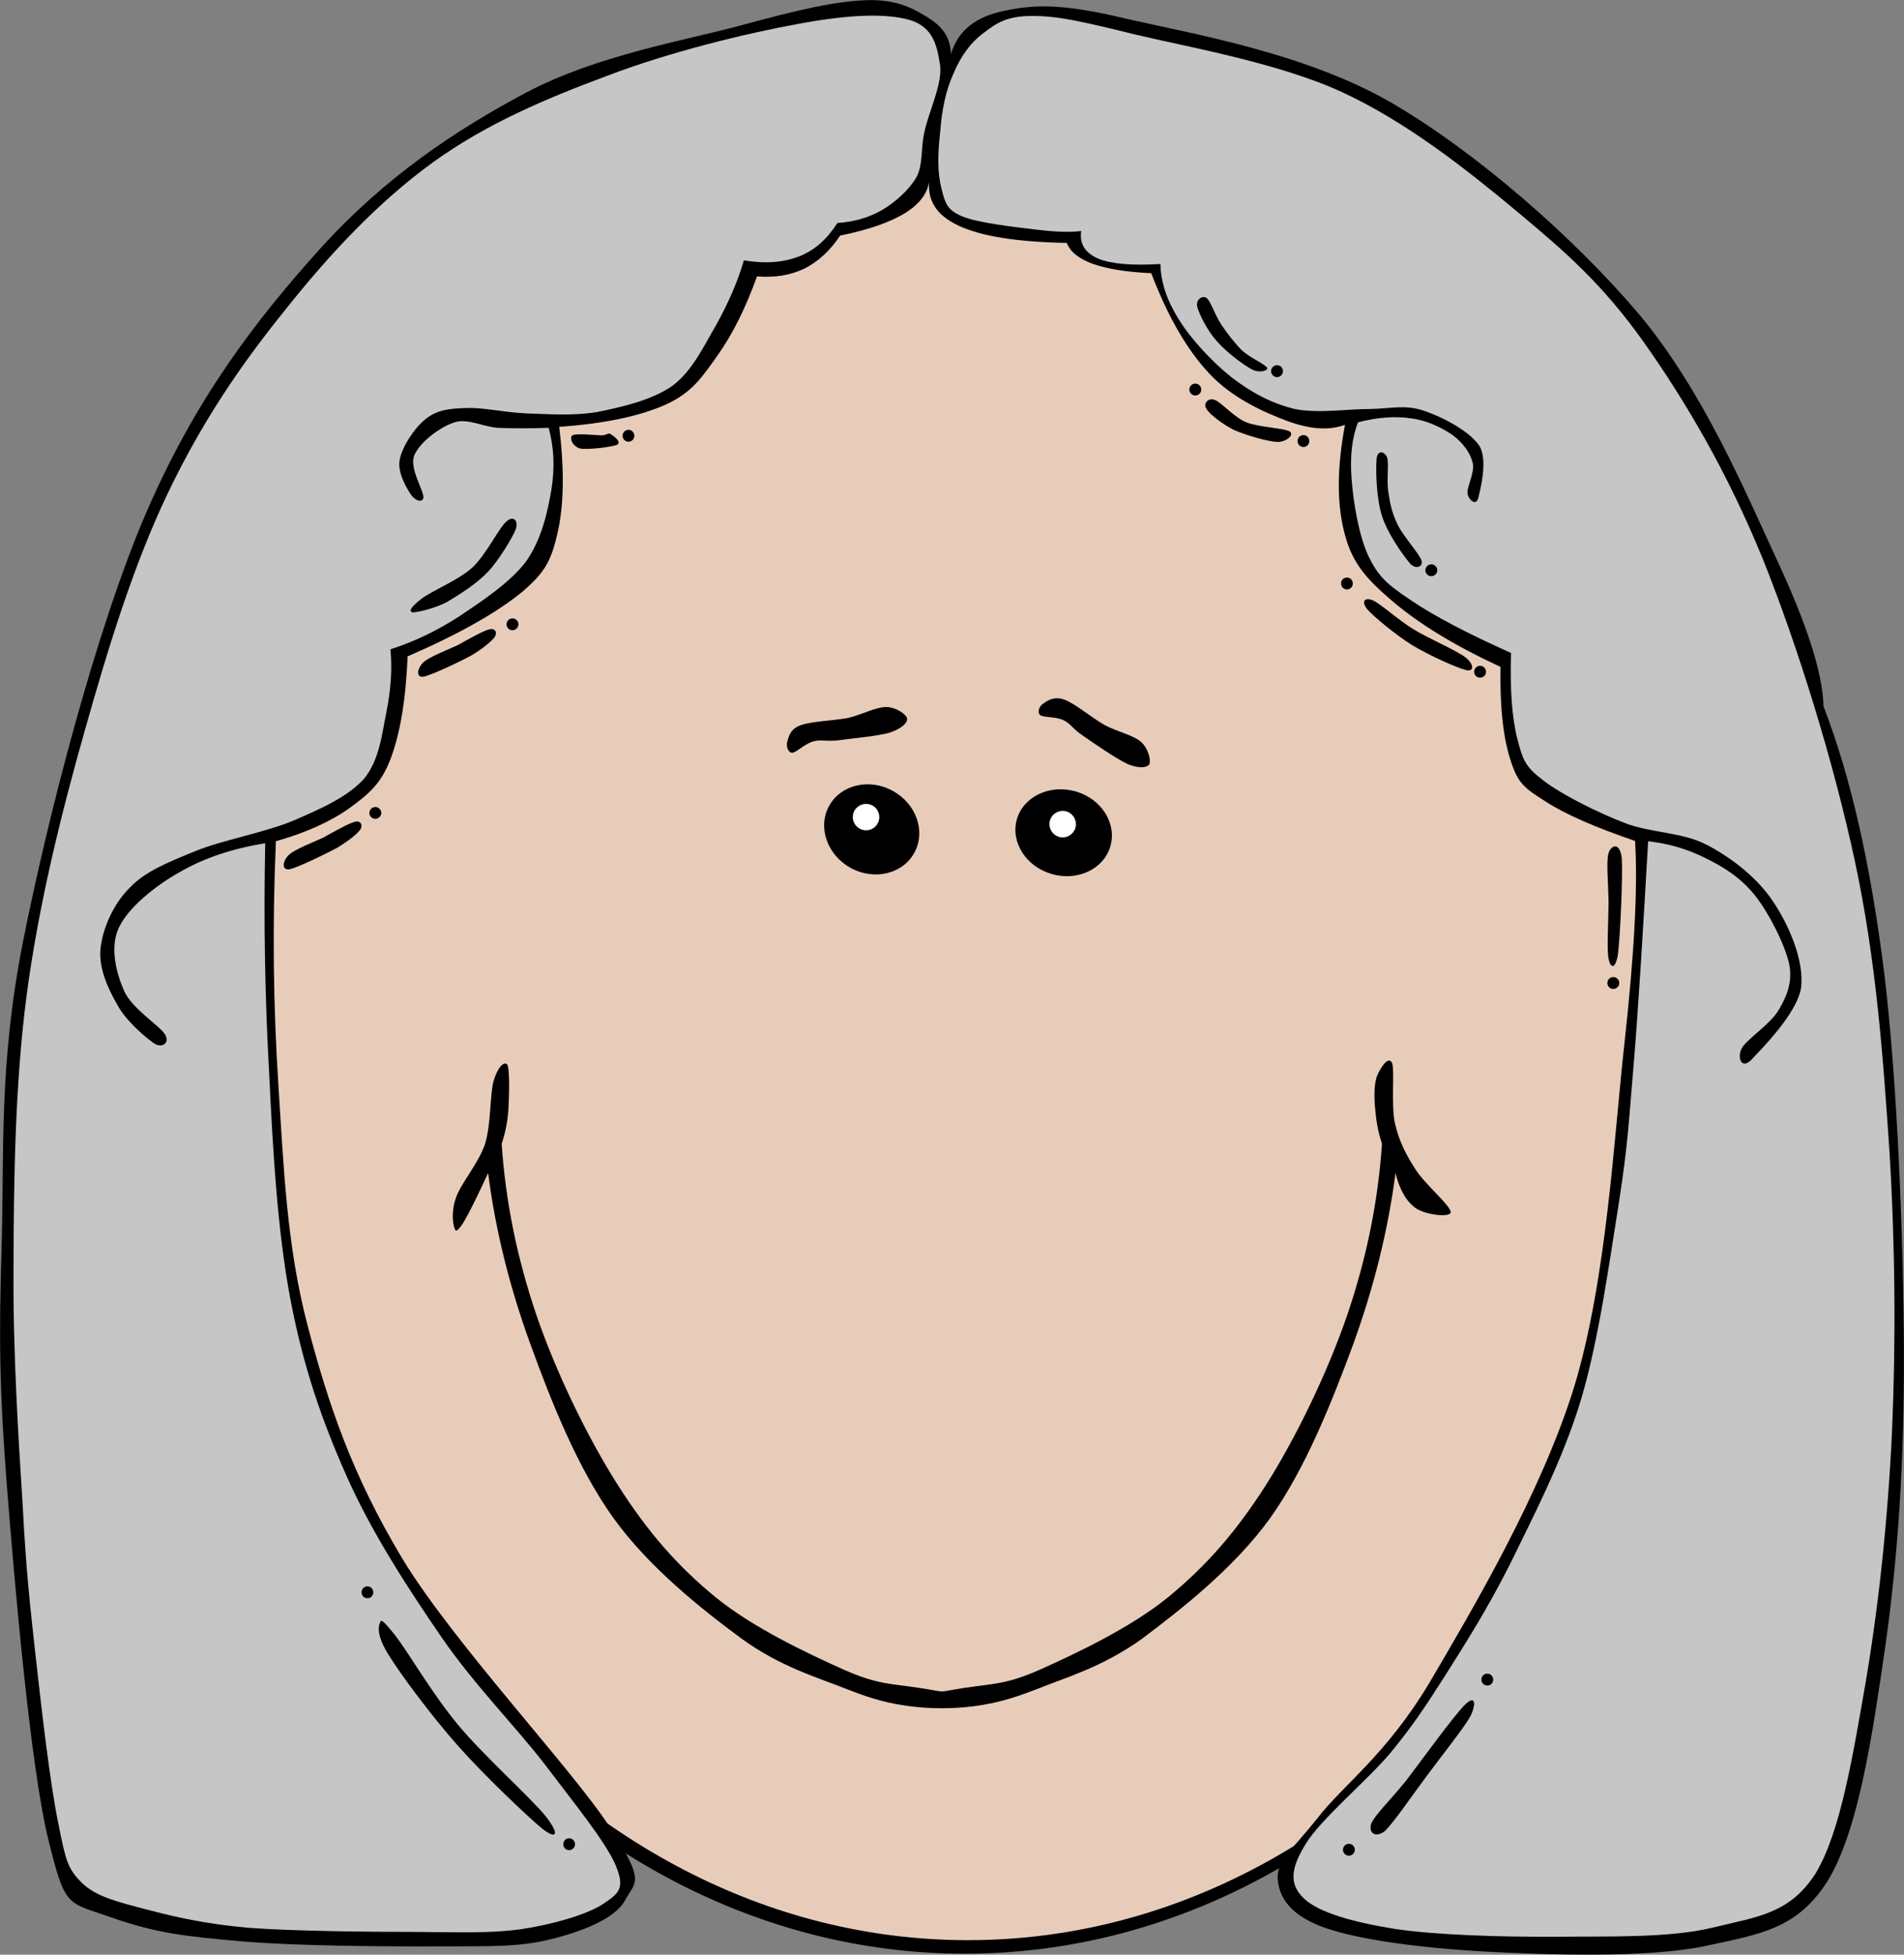 <?xml version="1.0"?><svg width="402.096" height="412.651" xmlns="http://www.w3.org/2000/svg">

 <rect width="100%" height="100%" fill="#808080" stroke="none"/>

 <g>
  <title>Layer 1</title>
  <g id="g5">
   <path d="m46.854,219.958c0,106.281 70.245,192.476 156.896,192.476c86.624,0 156.869,-86.194 156.869,-192.476c0,-106.281 -70.245,-192.476 -156.869,-192.476c-86.651,0 -156.896,86.195 -156.896,192.476l0,0z" fill-rule=" evenodd" id="path7"/>
   <path d="m50.191,220.3c0,104.513 69.047,189.281 154.215,189.281c85.168,0 154.215,-84.768 154.215,-189.281c0,-104.54 -69.047,-189.308 -154.215,-189.308c-85.168,0 -154.215,84.768 -154.215,189.308l0,0z" fill="#e8ccba" id="path9"/>
   <path d="m234.508,178.587c-1.341,4.822 -6.876,7.504 -12.354,5.935c-5.45,-1.54 -8.76,-6.705 -7.419,-11.526c1.369,-4.822 6.904,-7.476 12.383,-5.935c5.45,1.54 8.759,6.705 7.39,11.526l0,0z" fill-rule=" evenodd" id="path11"/>
   <path d="m227.118,174.735c-0.429,1.483 -1.97,2.368 -3.452,1.94c-1.483,-0.429 -2.34,-1.969 -1.94,-3.453c0.429,-1.483 1.968,-2.339 3.452,-1.939c1.484,0.428 2.34,1.969 1.94,3.452l0,0z" fill="white" id="path13"/>
   <path d="m175.104,170.113c-2.482,4.479 -0.457,10.328 4.508,13.096c4.964,2.739 11.013,1.313 13.467,-3.167c2.482,-4.479 0.457,-10.328 -4.508,-13.067c-4.965,-2.74 -10.985,-1.341 -13.467,3.138l0,0z" fill-rule=" evenodd" id="path15"/>
   <path d="m180.439,171.141c-0.742,1.369 -0.228,3.053 1.113,3.795c1.341,0.741 3.053,0.256 3.794,-1.085c0.742,-1.341 0.257,-3.053 -1.083,-3.795c-1.369,-0.742 -3.053,-0.256 -3.824,1.085l0,0z" fill="white" id="path17"/>
   <path d="m169.083,153.108c2.169,-0.827 6.905,-0.971 10.015,-1.541c3.024,-0.742 5.792,-2.283 7.989,-2.311c2.026,0 4.251,1.455 4.479,2.397c0.171,0.884 -1.084,2.083 -3.452,2.938c-2.482,0.799 -8.246,1.284 -11.013,1.684c-2.71,0.313 -3.88,-0.229 -5.393,0.257c-1.74,0.485 -3.509,2.311 -4.422,2.396c-0.941,-0.114 -1.312,-1.483 -0.999,-2.454c0.286,-0.997 0.6,-2.595 2.796,-3.366l0,0z" fill-rule=" evenodd" id="path19"/>
   <path d="m194.249,356.341c-6.334,-0.971 -8.845,-0.686 -16.092,-3.881c-7.247,-3.252 -18.946,-8.702 -26.992,-15.235c-8.017,-6.563 -14.351,-13.753 -20.714,-23.768c-6.392,-10.043 -13.039,-23.768 -17.176,-35.864c-4.109,-12.126 -6.505,-23.938 -7.333,-36.15l0,0c0.713,-2.083 1.227,-4.45 1.427,-7.219c0.171,-2.854 0.285,-8.445 -0.2,-9.415c-0.656,-0.971 -2.111,0.542 -2.939,3.424c-0.771,2.796 -0.514,8.987 -1.769,13.182c-1.341,4.108 -5.164,8.416 -6.192,11.498c-1.027,2.996 -0.627,5.593 -0.228,6.478c0.171,0.827 0.827,0.313 1.968,-1.541c1.17,-1.997 2.825,-5.364 5.079,-10.215l0,0c1.541,12.041 4.48,23.91 8.931,36.15c4.451,12.239 9.958,26.106 17.519,36.663c7.589,10.528 18.746,19.345 27.191,25.564c8.303,5.991 16.121,8.16 22.141,10.586c5.849,2.282 8.759,2.967 13.239,3.595c4.479,0.571 9.045,0.571 13.581,0c4.394,-0.628 7.304,-1.313 13.239,-3.595c5.991,-2.426 13.78,-4.595 22.169,-10.586c8.274,-6.22 19.602,-15.036 27.162,-25.564c7.504,-10.557 12.982,-24.424 17.519,-36.663c4.423,-12.24 7.361,-24.109 8.931,-36.15l0,0c0.885,3.624 2.312,5.991 4.279,7.419c1.94,1.369 7.306,2.083 7.391,0.827c-0.114,-1.455 -5.364,-5.792 -7.391,-8.931c-2.082,-3.196 -3.509,-6.021 -4.394,-9.786c-0.855,-3.938 -0.028,-11.014 -0.599,-12.754c-0.799,-1.654 -2.54,1.084 -3.224,2.824c-0.601,1.712 -0.601,4.479 -0.343,6.99c0.199,2.396 0.599,4.765 1.426,7.219l0,0c-0.827,12.212 -3.224,24.024 -7.332,36.15c-4.138,12.097 -10.785,25.821 -17.147,35.864c-6.392,10.015 -12.726,17.205 -20.743,23.768c-8.046,6.533 -19.744,11.983 -26.991,15.235c-7.247,3.195 -9.758,2.91 -16.092,3.881c-6.333,0.97 -2.939,0.97 -9.301,0l0,0z" fill-rule=" evenodd" id="path21"/>
   <path d="m56.269,177.589c-4.479,-1.142 -8.988,-0.941 -13.638,0.599c-4.736,1.484 -10.643,3.51 -14.323,8.617c-3.823,5.078 -7.561,13.695 -7.789,21.997c-0.257,8.36 3.224,20.314 6.591,27.276c3.309,6.734 7.133,10.928 13.467,13.354c6.334,2.368 14.323,2.539 24.281,0.742l0,0l-8.589,-72.585l0,0z" fill-rule=" evenodd" id="path23"/>
   <path d="m53.501,255.565c7.162,2.197 12.212,1.541 15.379,-1.968c3.081,-3.652 4.137,-8.304 3.281,-19.231c-0.97,-11.127 -5.934,-35.949 -8.73,-46.277c-2.91,-10.215 -5.478,-15.122 -8.132,-14.837l0,0c-0.257,2.938 -0.856,5.078 -2.026,6.533c-1.198,1.342 -2.625,1.313 -4.822,1.998c-2.339,0.685 -5.877,0.799 -8.645,2.196c-2.853,1.398 -5.592,2.197 -7.989,6.021c-2.454,3.766 -5.564,10.186 -6.249,16.52c-0.742,6.277 0.599,15.407 1.94,20.771c1.313,5.307 3.823,7.932 5.878,10.842c1.997,2.71 3.909,4.564 6.191,5.906c2.254,1.255 4.936,1.455 7.047,2.025c1.969,0.543 3.766,-0.342 4.964,1.313c1.086,1.599 1.828,4.252 1.913,8.188l0,0z" fill="#e8ccba" id="path25"/>
   <path d="m352.573,178.844c4.451,-1.142 8.958,-0.941 13.638,0.6c4.68,1.483 10.558,3.509 14.323,8.616c3.709,5.079 7.562,13.695 7.817,21.998c0.086,8.302 -3.224,20.372 -6.619,27.305c-3.396,6.733 -7.19,10.957 -13.467,13.324c-6.362,2.368 -14.352,2.539 -24.281,0.742l0,0l8.589,-72.585l0,0z" fill-rule=" evenodd" id="path27"/>
   <path d="m355.369,256.821c-7.19,2.254 -12.24,1.569 -15.379,-1.94c-3.167,-3.681 -4.194,-8.217 -3.31,-19.23c0.885,-11.127 5.849,-35.949 8.73,-46.278c2.854,-10.243 5.45,-15.094 8.132,-14.865l0,0c0.229,2.939 0.827,5.079 2.026,6.534c1.112,1.313 2.567,1.369 4.821,2.025c2.282,0.628 5.764,0.799 8.674,2.169c2.768,1.313 5.535,2.254 7.988,6.02c2.397,3.767 5.421,10.187 6.221,16.521c0.656,6.276 -0.656,15.379 -1.94,20.8c-1.37,5.335 -3.881,7.874 -5.878,10.813c-2.082,2.683 -3.966,4.622 -6.191,5.936c-2.311,1.284 -5.021,1.397 -7.047,1.996c-2.055,0.515 -3.853,-0.284 -4.965,1.342c-1.169,1.595 -1.797,4.277 -1.882,8.157l0,0z" fill="#e8ccba" id="path29"/>
   <path d="m51.846,204.066c-1.426,-0.457 -3.053,-1.027 -4.879,-0.828c-1.912,0.172 -4.422,0 -6.106,2.226c-1.74,2.282 -3.966,7.19 -4.052,10.87c-0.142,3.51 1.684,8.047 3.624,10.187c1.912,2.055 5.877,2.567 7.932,2.083c2.026,-0.685 3.024,-5.107 4.194,-5.564c1.084,-0.456 2.54,1.37 2.368,3.054c-0.2,1.626 -0.97,5.849 -3.624,6.818c-2.882,0.942 -9.615,0.856 -12.811,-1.369c-3.224,-2.368 -5.478,-7.988 -5.877,-12.555c-0.428,-4.649 1.255,-11.498 3.624,-14.921c2.311,-3.396 7.076,-5.051 10.329,-5.421c3.281,-0.457 7.275,1.455 8.902,2.653c1.341,1.169 0.371,3.623 -0.257,4.165c-0.656,0.343 -1.997,-0.998 -3.367,-1.398l0,0z" fill-rule=" evenodd" id="path31"/>
   <path d="m352.459,204.066c1.341,-0.457 2.967,-1.027 4.879,-0.828c1.854,0.172 4.365,0 6.105,2.226c1.684,2.282 3.881,7.19 4.052,10.87c0.058,3.51 -1.74,8.047 -3.624,10.187c-1.968,2.055 -5.935,2.567 -7.932,2.083c-2.111,-0.685 -3.109,-5.107 -4.194,-5.564c-1.142,-0.456 -2.625,1.37 -2.368,3.054c0.115,1.626 0.913,5.849 3.624,6.818c2.796,0.942 9.558,0.856 12.811,-1.369c3.139,-2.368 5.393,-7.988 5.878,-12.555c0.371,-4.649 -1.313,-11.498 -3.624,-14.921c-2.396,-3.396 -7.161,-5.051 -10.328,-5.421c-3.367,-0.457 -7.361,1.455 -8.902,2.653c-1.426,1.169 -0.456,3.623 0.258,4.165c0.597,0.343 1.938,-0.998 3.365,-1.398l0,0z" fill-rule=" evenodd" id="path33"/>
   <path d="m200.812,11.447c-0.028,-3.11 -1.483,-5.592 -4.479,-7.504c-2.996,-1.912 -6.677,-4.137 -13.353,-3.909c-6.705,0.257 -14.409,2.026 -26.449,5.307c-12.126,3.281 -30.444,6.306 -45.366,14.18c-14.952,7.933 -29.903,17.919 -43.455,32.87c-13.524,15.008 -26.42,31.613 -37.006,56.236c-10.585,24.709 -20.771,64.482 -25.907,90.475c-5.079,25.878 -3.88,44.452 -4.451,63.739c-0.571,19.26 -0.514,29.931 1.113,50.901c1.655,21.028 4.936,58.633 8.617,74.041c3.709,15.207 3.938,13.638 13.381,16.976c9.473,3.339 15.55,3.995 26.991,5.022c11.499,1.026 30.187,1.142 41.2,1.112c10.985,-0.057 17.433,0.229 24.224,-1.398c6.791,-1.654 13.98,-4.337 16.149,-8.359c2.14,-4.023 4.508,-3.538 -3.338,-15.579c-7.96,-12.211 -32.926,-38.717 -43.711,-56.521c-10.671,-17.774 -15.607,-32.526 -20.029,-49.274c-4.394,-16.748 -5.021,-33.211 -6.134,-50.387c-1.113,-17.177 -1.313,-34.124 -0.542,-51.785l0,0c6.333,-1.798 11.527,-4.138 15.578,-7.02c4.023,-2.967 6.534,-4.964 8.617,-10.3c2.054,-5.449 3.224,-12.468 3.624,-21.712l0,0c10.928,-4.736 18.86,-9.245 24.224,-13.638c5.221,-4.423 6.191,-7.048 7.533,-12.811c1.255,-5.906 1.341,-13.096 0.256,-21.998l0,0c9.53,-0.685 16.948,-2.226 22.569,-4.736c5.535,-2.54 7.646,-5.821 10.842,-10.3c3.252,-4.593 5.935,-10.015 8.36,-16.72l0,0c3.794,0.286 6.99,-0.229 10.015,-1.655c2.91,-1.484 5.421,-3.766 7.532,-6.962l0,0c6.163,-1.255 10.729,-2.881 13.924,-4.879c3.138,-2.026 4.765,-4.394 4.993,-7.218l0,0c-0.714,4.394 1.256,7.732 6.135,10.015c4.85,2.254 12.383,3.424 22.826,3.624l0,0c0.712,1.883 2.566,3.367 5.563,4.451c2.968,1.027 7.02,1.712 12.27,1.94l0,0c3.423,8.931 7.361,15.949 12.239,21.171c4.851,5.193 11.499,8.16 16.435,10.015c4.822,1.769 8.788,2.083 12.24,0.827l0,0c-1.74,9.273 -1.74,16.948 0,23.253c1.655,6.22 4.794,9.53 10.301,14.209c5.534,4.651 12.867,9.159 22.539,13.638l0,0c-0.142,8.674 0.6,15.208 2.227,20.029c1.54,4.65 2.853,5.563 7.247,8.36c4.365,2.824 10.642,5.506 18.945,8.359l0,0c0.599,9.473 -0.115,23.539 -2.255,42.854c-2.168,19.316 -3.709,49.561 -10.557,72.243c-6.99,22.626 -21.569,47.22 -30.643,62.656c-9.131,15.235 -18.261,21.57 -23.653,28.588c-5.422,6.82 -8.616,8.96 -8.36,12.812c0.285,3.795 2.597,7.704 10.016,10.3c7.332,2.568 20.571,4.28 33.981,5.021c13.467,0.686 33.695,1.342 45.936,-1.112c12.126,-2.625 19.916,-3.624 26.449,-14.209c6.362,-10.785 9.245,-30.586 11.955,-49.274c2.625,-18.688 3.966,-38.005 3.909,-61.8c-0.086,-24.024 -1.369,-57.235 -4.166,-80.261c-2.882,-22.968 -7.048,-41.313 -12.811,-56.236l0,0c-0.2,-7.19 -3.538,-17.405 -10.015,-31.3c-6.534,-14.066 -15.379,-35.237 -28.96,-51.5c-13.781,-16.235 -34.438,-34.295 -52.612,-44.823c-18.321,-10.443 -41.945,-14.381 -55.698,-17.548c-13.638,-3.281 -19.458,-2.967 -25.622,-1.684c-6.248,1.256 -9.928,4.281 -11.383,9.188l0,0z" fill-rule=" evenodd" id="path35"/>
   <path d="m198.557,27.824c-0.599,5.079 -0.541,8.988 0.286,12.041c0.741,2.911 1.056,4.451 4.452,5.849c3.338,1.37 11.326,2.254 15.605,2.768c4.252,0.514 7.219,0.571 9.444,0.286l0,0c-0.428,2.739 0.856,4.65 3.624,5.849c2.768,1.112 7.133,1.483 13.096,1.112l0,0c0.086,3.852 1.342,7.646 3.881,11.698c2.453,4.023 7.047,8.988 11.156,12.24c4.079,3.139 8.417,5.507 13.353,6.677c4.879,0.999 11.298,-0.029 15.864,0c4.479,-0.086 7.246,-0.942 11.155,0.285c3.938,1.284 9.872,4.336 11.955,7.504c1.854,3.053 0.143,9.444 -0.285,11.156c-0.514,1.569 -2.026,0.171 -2.227,-1.112c-0.199,-1.255 1.57,-4.423 1.113,-6.42c-0.513,-2.168 -2.054,-4.223 -4.165,-5.849c-2.312,-1.598 -5.536,-3.195 -8.902,-3.595c-3.396,-0.514 -7.076,-0.2 -11.155,0.827l0,0c-1.284,3.195 -1.741,7.219 -1.37,11.955c0.342,4.765 1.512,12.04 3.624,16.434c2.054,4.194 3.851,5.821 8.901,9.188c5.05,3.424 11.983,7.019 21.143,11.127l0,0c-0.229,7.79 0.199,13.81 1.397,18.375c1.141,4.395 1.712,5.735 5.563,8.646c3.795,2.882 11.099,6.563 16.977,8.845c5.735,2.226 12.24,1.884 17.548,4.708c5.221,2.768 10.557,6.904 13.923,11.983c3.338,5.021 6.534,12.439 5.85,18.089c-0.855,5.563 -8.531,13.096 -10.586,15.321c-2.111,2.026 -2.938,-0.713 -1.94,-2.511c1,-1.883 6.021,-5.051 7.79,-8.074c1.712,-2.91 2.967,-5.82 2.225,-9.729c-0.941,-4.166 -4.279,-10.757 -7.246,-14.495c-3.024,-3.737 -6.534,-5.935 -10.301,-7.789c-3.851,-1.939 -7.789,-3.109 -12.24,-3.623l0,0c-1.084,18.802 -1.997,34.266 -3.053,47.048c-1.084,12.755 -1.227,16.978 -3.081,28.961c-1.94,11.955 -4.194,28.987 -8.075,41.97c-3.908,12.868 -10.242,24.938 -15.036,34.781c-4.907,9.7 -9.415,16.69 -13.638,23.396c-4.252,6.62 -6.477,10.101 -11.413,16.148c-5.021,6.021 -14.979,14.209 -18.089,19.487c-3.139,5.079 -3.452,8.446 -0.285,11.413c3.138,2.968 10.357,4.993 19.229,6.42c8.932,1.313 22.313,1.684 33.668,1.654c11.299,-0.143 24.053,0.314 33.411,-1.939c9.272,-2.282 16.178,-2.825 21.713,-11.413c5.307,-8.816 7.847,-24.737 10.586,-40.373c2.682,-15.777 4.679,-34.038 5.563,-52.897c0.828,-18.917 0.686,-39.117 -0.541,-59.29c-1.37,-20.199 -2.797,-40.029 -7.248,-60.915c-4.508,-21.113 -12.068,-45.537 -19.487,-64.025c-7.561,-18.489 -16.319,-33.269 -25.051,-45.651c-8.76,-12.326 -16.405,-19.002 -27.02,-27.847c-10.756,-8.959 -23.225,-18.774 -36.749,-25.051c-13.639,-6.277 -32.955,-9.587 -43.968,-12.24c-11.014,-2.71 -16.149,-3.88 -21.456,-3.852c-5.335,-0.028 -7.561,1.455 -10.301,3.566c-2.824,2.083 -4.878,4.993 -6.391,8.617c-1.597,3.479 -2.425,7.53 -2.796,12.266l0,0z" fill="#c6c6c6" id="path37"/>
   <path d="m252.854,64.83c0.428,1.513 2.111,4.994 4.166,7.248c1.969,2.225 5.336,4.793 7.247,5.849c1.741,0.97 3.624,0.256 3.338,-0.286c-0.399,-0.713 -3.623,-2.14 -5.278,-3.624c-1.626,-1.626 -3.252,-3.737 -4.451,-5.563c-1.255,-1.883 -2.282,-5.021 -3.081,-5.564c-0.886,-0.599 -2.341,0.343 -1.941,1.94l0,0z" fill-rule=" evenodd" id="path39"/>
   <path d="m268.433,78.354c0,0.685 0.57,1.255 1.255,1.255c0.714,0 1.256,-0.571 1.256,-1.255c0,-0.713 -0.542,-1.255 -1.256,-1.255c-0.685,0 -1.255,0.542 -1.255,1.255l0,0z" fill-rule=" evenodd" id="path41"/>
   <path d="m290.716,96.872c-0.199,2.055 -0.086,8.246 1.113,11.955c1.112,3.709 4.45,8.332 5.849,10.015c1.341,1.569 2.91,0.77 2.511,-0.542c-0.485,-1.455 -3.881,-5.136 -5.021,-7.532c-1.17,-2.34 -1.599,-4.423 -1.94,-6.677c-0.457,-2.482 0.143,-6.306 -0.285,-7.504c-0.515,-1.284 -2.027,-1.741 -2.227,0.285l0,0z" fill-rule=" evenodd" id="path43"/>
   <path d="m301.016,120.382c0,0.685 0.57,1.256 1.256,1.256c0.685,0 1.255,-0.571 1.255,-1.256c0,-0.685 -0.57,-1.255 -1.255,-1.255c-0.686,-0.001 -1.256,0.57 -1.256,1.255l0,0z" fill-rule=" evenodd" id="path45"/>
   <path d="m312.856,354.571c0,0.714 0.542,1.256 1.255,1.256c0.686,0 1.228,-0.542 1.228,-1.256c0,-0.685 -0.542,-1.255 -1.228,-1.255c-0.713,0 -1.255,0.571 -1.255,1.255l0,0z" fill-rule=" evenodd" id="path47"/>
   <path d="m289.603,384.929c0.771,-1.797 3.881,-4.765 7.248,-8.901c3.252,-4.251 10.214,-13.895 12.525,-16.148c2.282,-2.254 2.396,-0.058 1.112,2.511c-1.455,2.567 -6.134,8.388 -9.188,12.525c-3.024,4.052 -7.019,9.929 -8.901,11.697c-2.111,1.512 -3.453,0.143 -2.796,-1.684l0,0z" fill-rule=" evenodd" id="path49"/>
   <path d="m283.611,390.493c0,0.685 0.57,1.256 1.256,1.256c0.685,0 1.255,-0.571 1.255,-1.256c0,-0.685 -0.57,-1.255 -1.255,-1.255c-0.685,0 -1.256,0.571 -1.256,1.255l0,0z" fill-rule=" evenodd" id="path51"/>
   <path d="m254.794,86.344c0.656,1.084 3.338,3.195 5.849,4.451c2.626,1.113 7.048,2.425 9.188,2.511c1.883,-0.029 3.595,-1.541 2.511,-2.226c-1.198,-0.713 -6.533,-0.884 -9.188,-1.94c-2.768,-1.198 -5.249,-4.28 -6.676,-4.736c-1.427,-0.486 -2.425,0.855 -1.684,1.94l0,0z" fill-rule=" evenodd" id="path53"/>
   <path d="m251.17,82.235c0,0.713 0.571,1.255 1.256,1.255c0.713,0 1.256,-0.542 1.256,-1.255c0,-0.685 -0.543,-1.255 -1.256,-1.255c-0.685,-0.001 -1.256,0.57 -1.256,1.255l0,0z" fill-rule=" evenodd" id="path55"/>
   <path d="m274.024,93.105c0,0.685 0.542,1.255 1.255,1.255c0.686,0 1.228,-0.571 1.228,-1.255c0,-0.684 -0.542,-1.255 -1.228,-1.255c-0.713,0 -1.255,0.571 -1.255,1.255l0,0z" fill-rule=" evenodd" id="path57"/>
   <path d="m288.775,128.656c1.37,1.541 5.906,5.335 9.444,7.532c3.538,2.14 9.444,4.822 11.441,5.279c1.769,0.399 1.598,-1.398 -0.285,-2.768c-1.94,-1.455 -7.618,-3.88 -10.871,-5.849c-3.31,-2.054 -6.99,-5.421 -8.616,-6.134c-1.711,-0.685 -2.482,0.257 -1.113,1.94l0,0z" fill-rule=" evenodd" id="path59"/>
   <path d="m283.212,123.178c0,0.685 0.542,1.255 1.256,1.255c0.684,0 1.227,-0.57 1.227,-1.255c0,-0.713 -0.543,-1.255 -1.227,-1.255c-0.714,0 -1.256,0.542 -1.256,1.255l0,0z" fill-rule=" evenodd" id="path61"/>
   <path d="m311.316,141.81c0,0.713 0.57,1.255 1.255,1.255c0.685,0 1.256,-0.542 1.256,-1.255c0,-0.685 -0.571,-1.255 -1.256,-1.255c-0.685,0 -1.255,0.57 -1.255,1.255l0,0z" fill-rule=" evenodd" id="path63"/>
   <path d="m342.501,181.212c0.229,3.623 -0.342,16.663 -0.827,20.314c-0.6,3.425 -1.626,2.683 -1.969,0.856c-0.399,-1.854 -0.029,-7.989 0,-11.698c-0.029,-3.852 -0.542,-8.959 0,-10.585c0.485,-1.626 2.368,-2.539 2.796,1.113l0,0z" fill-rule=" evenodd" id="path65"/>
   <path d="m339.448,207.518c0,0.686 0.542,1.256 1.256,1.256c0.684,0 1.255,-0.57 1.255,-1.256c0,-0.685 -0.571,-1.255 -1.255,-1.255c-0.714,0 -1.256,0.57 -1.256,1.255l0,0z" fill-rule=" evenodd" id="path67"/>
   <path d="m176.844,47.083c3.567,-0.257 6.648,-1.141 9.473,-2.768c2.825,-1.684 5.678,-4.223 7.248,-6.962c1.426,-2.796 0.798,-5.592 1.654,-9.472c0.828,-4.052 3.738,-9.901 3.338,-13.924c-0.599,-4.023 -1.369,-8.217 -6.391,-9.729c-5.192,-1.484 -12.925,-1.17 -23.653,0.827c-10.757,1.94 -27.162,5.935 -40.087,10.871c-12.954,4.822 -25.593,10.1 -37.034,18.375c-11.47,8.303 -21.827,19.345 -31.186,31.157c-9.472,11.698 -17.661,23.796 -24.794,38.718c-7.133,14.922 -12.497,32.241 -17.519,50.102c-5.05,17.774 -9.73,36.749 -12.269,55.808c-2.482,19.002 -2.71,39.146 -2.768,57.349c-0.143,18.061 1.056,36.407 1.94,50.416c0.714,13.838 1.541,21.028 2.796,32.355c1.255,11.327 3.053,26.734 4.736,34.78c1.569,7.875 1.912,9.444 4.993,12.526c3.082,2.967 7.704,4.022 13.638,5.592c5.935,1.541 12.183,3.053 21.713,3.88c9.529,0.685 25.022,0.856 34.809,0.856c9.558,0.057 15.864,0.343 22.54,-0.571c6.648,-0.998 13.838,-3.052 17.262,-5.278c3.31,-2.225 4.793,-3.224 2.796,-8.074c-2.083,-5.021 -8.931,-13.382 -15.036,-21.456c-6.277,-8.16 -14.694,-16.548 -21.713,-26.706c-7.047,-10.271 -14.722,-21.998 -20.058,-33.981c-5.364,-12.04 -9.273,-23.396 -11.955,-37.576c-2.711,-14.323 -3.681,-31.043 -4.451,-47.192c-0.913,-16.12 -1.198,-32.298 -0.856,-48.988l0,0c-6.933,1.112 -12.925,3.11 -18.089,6.105c-5.307,2.996 -10.786,7.447 -12.811,11.698c-1.969,4.137 -0.571,9.587 1.113,13.381c1.712,3.823 7.418,7.219 8.645,9.188c1.027,1.826 -0.599,2.91 -2.226,1.94c-1.683,-1.113 -5.934,-4.68 -7.789,-8.074c-1.997,-3.453 -4.051,-7.847 -3.624,-11.983c0.428,-4.194 2.682,-9.416 6.106,-12.811c3.395,-3.566 8.075,-5.393 13.923,-7.789c5.82,-2.369 14.523,-3.881 20.6,-6.392c6.021,-2.597 11.584,-5.05 15.036,-8.901c3.282,-3.995 3.795,-9.616 4.737,-14.209c0.913,-4.651 1.227,-8.874 0.827,-13.096l0,0c4.936,-1.598 9.615,-3.795 14.494,-6.933c4.793,-3.224 10.814,-7.162 14.209,-11.698c3.196,-4.594 4.479,-10.3 5.278,-15.036c0.771,-4.765 0.542,-9.016 -0.57,-13.096l0,0c-3.88,0.143 -7.533,0.143 -10.842,0c-3.338,-0.314 -6.362,-2.083 -9.187,-1.113c-3.025,1.027 -7.247,4.194 -8.36,6.962c-1.084,2.682 2.055,7.447 1.94,8.902c-0.257,1.255 -1.912,0.542 -2.768,-0.828c-0.884,-1.398 -2.796,-4.622 -2.226,-7.247c0.542,-2.796 3.167,-6.733 5.563,-8.617c2.34,-1.797 4.794,-2.14 8.36,-2.226c3.509,-0.171 7.789,0.856 12.525,1.113c4.708,0.142 9.958,0.599 15.293,-0.286c5.25,-1.056 11.613,-2.539 15.892,-5.564c4.194,-3.167 6.591,-8.388 9.188,-12.811c2.454,-4.422 4.479,-8.931 5.849,-13.638l0,0c4.565,0.77 8.274,0.456 11.669,-0.828c3.372,-1.341 5.882,-3.652 8.079,-7.048l0,0z" fill="#c6c6c6" id="path69"/>
   <path d="m88.881,126.516c2.054,-1.683 7.761,-3.909 10.842,-6.676c3.053,-2.853 5.621,-8.417 7.247,-9.758c1.484,-1.37 2.568,-0.143 1.94,1.684c-0.713,1.712 -3.424,6.334 -5.821,8.902c-2.482,2.625 -5.991,4.793 -8.645,6.391c-2.739,1.455 -6.334,2.197 -7.247,2.226c-0.999,-0.172 -0.399,-1.171 1.684,-2.769l0,0z" fill-rule=" evenodd" id="path71"/>
   <path d="m83.574,345.385c2.71,3.537 7.732,12.211 13.096,18.659c5.307,6.448 15.636,15.664 18.66,19.487c2.882,3.737 2.312,4.908 -0.827,2.511c-3.167,-2.624 -12.412,-11.412 -17.833,-17.547c-5.478,-6.191 -11.727,-14.552 -14.465,-18.917c-2.768,-4.308 -2.283,-6.334 -1.969,-6.962c0.199,-0.855 0.541,-0.741 3.338,2.769l0,0z" fill-rule=" evenodd" id="path73"/>
   <path d="m131.479,91.993c0,0.685 0.542,1.255 1.255,1.255c0.685,0 1.227,-0.571 1.227,-1.255c0,-0.685 -0.542,-1.256 -1.227,-1.256c-0.713,0 -1.255,0.571 -1.255,1.256l0,0z" fill-rule=" evenodd" id="path75"/>
   <path d="m106.97,131.795c0,0.685 0.571,1.255 1.255,1.255c0.685,0 1.256,-0.571 1.256,-1.255c0,-0.684 -0.571,-1.255 -1.256,-1.255c-0.684,0 -1.255,0.57 -1.255,1.255l0,0z" fill-rule=" evenodd" id="path77"/>
   <path d="m78.01,171.625c0,0.686 0.57,1.228 1.255,1.228c0.685,0 1.255,-0.542 1.255,-1.228c0,-0.713 -0.571,-1.255 -1.255,-1.255c-0.684,0 -1.255,0.542 -1.255,1.255l0,0z" fill-rule=" evenodd" id="path79"/>
   <path d="m76.355,336.14c0,0.714 0.542,1.256 1.255,1.256c0.685,0 1.227,-0.542 1.227,-1.256c0,-0.685 -0.542,-1.255 -1.227,-1.255c-0.713,0 -1.255,0.57 -1.255,1.255l0,0z" fill-rule=" evenodd" id="path81"/>
   <path d="m118.953,389.324c0,0.684 0.542,1.255 1.227,1.255c0.713,0 1.255,-0.571 1.255,-1.255c0,-0.686 -0.542,-1.256 -1.255,-1.256c-0.684,0 -1.227,0.571 -1.227,1.256l0,0z" fill-rule=" evenodd" id="path83"/>
   <path d="m120.894,91.907c0.656,-0.457 4.793,-0.057 6.134,0c1.313,-0.057 1.37,-0.656 1.94,-0.257c0.542,0.343 2.368,1.598 1.397,2.226c-1.169,0.514 -6.191,1.084 -7.789,0.828c-1.682,-0.429 -2.424,-2.311 -1.682,-2.797l0,0z" fill-rule=" evenodd" id="path85"/>
   <path d="m89.423,139.813c1.284,-1.17 4.765,-2.482 7.247,-3.624c2.254,-1.255 5.364,-3.024 6.676,-3.338c1.255,-0.314 1.74,0.713 1.113,1.655c-0.742,0.941 -2.482,2.425 -4.993,3.909c-2.539,1.37 -8.417,4.137 -10.043,4.451c-1.741,0.17 -1.227,-1.912 0,-3.053l0,0z" fill-rule=" evenodd" id="path87"/>
   <path d="m61.033,180.441c1.284,-1.169 4.765,-2.482 7.247,-3.623c2.254,-1.256 5.364,-3.024 6.677,-3.338c1.255,-0.343 1.74,0.77 1.113,1.683c-0.742,0.97 -2.482,2.368 -4.993,3.881c-2.539,1.341 -8.417,4.223 -10.043,4.479c-1.741,0.115 -1.227,-1.94 -0.001,-3.082l0,0z" fill-rule=" evenodd" id="path89"/>
   <path d="m224.807,147.715c2.141,0.742 5.764,3.824 8.56,5.393c2.683,1.397 5.935,2.083 7.562,3.48c1.569,1.37 2.168,3.881 1.798,4.765c-0.543,0.742 -2.198,0.913 -4.537,-0.028c-2.425,-1.141 -7.104,-4.337 -9.415,-5.963c-2.369,-1.569 -2.711,-2.683 -4.224,-3.339c-1.597,-0.77 -4.223,-0.513 -4.907,-1.083c-0.685,-0.685 -0.114,-1.998 0.828,-2.511c0.74,-0.542 2.223,-1.512 4.335,-0.714l0,0z" fill-rule=" evenodd" id="path91"/>
  </g>
 </g>
</svg>